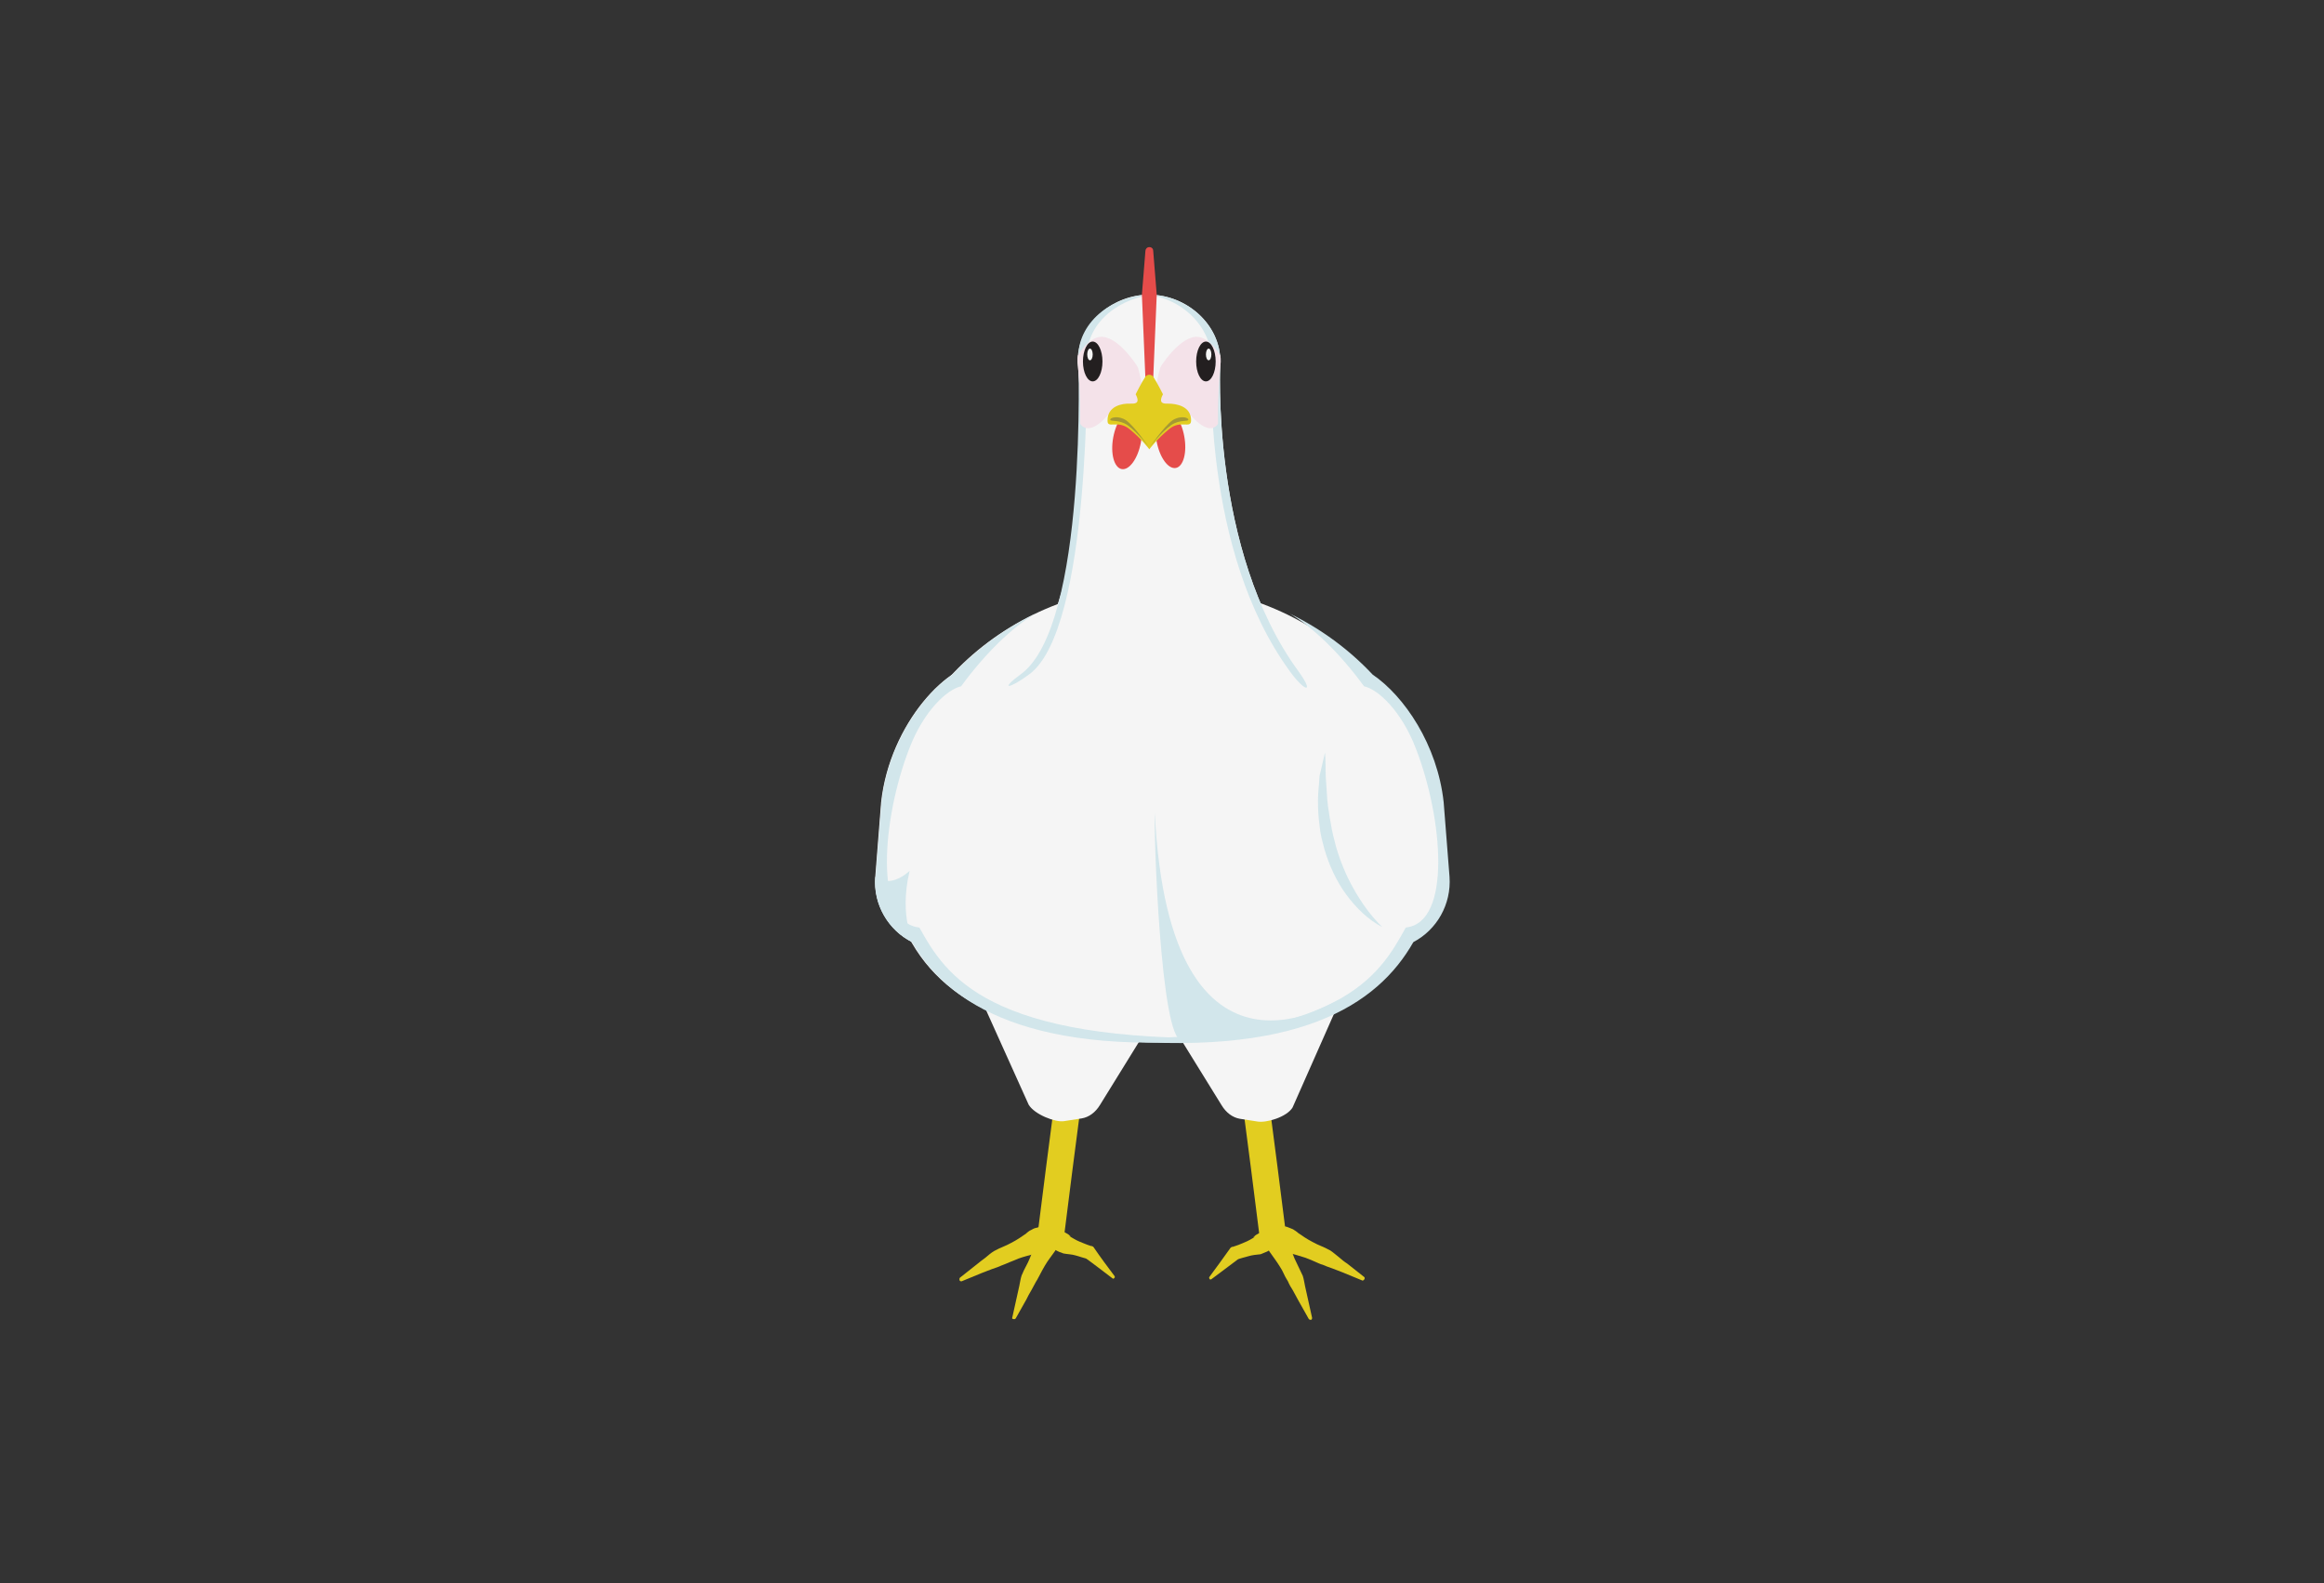 <?xml version="1.0" encoding="utf-8"?>
<!-- Generator: Adobe Illustrator 24.0.3, SVG Export Plug-In . SVG Version: 6.00 Build 0)  -->
<svg version="1.1" xmlns="http://www.w3.org/2000/svg" xmlns:xlink="http://www.w3.org/1999/xlink" x="0px" y="0px"
	 viewBox="0 0 595.3 405.6" style="enable-background:new 0 0 595.3 405.6;" xml:space="preserve">
<rect x="0" y="0" width="595.3" height="405.6" fill="#333333" stroke="none"/>
<style type="text/css">
	.st0{fill:none;stroke:#E2CD20;stroke-width:6.79;stroke-miterlimit:10;}
	.st1{fill:#E2CD20;}
	.st2{fill:#F5F5F5;}
	.st3{fill:#D2E6EB;}
	.st4{fill:#E54C4A;}
	.st5{fill:#F4E2E9;}
	.st6{fill:#231F20;}
	.st7{fill:#A49834;}
</style>
<g id="Body">
	<path class="st0" d="M321.1,278.8c0.4,1.4,5.2,39.8,5.2,39.8"/>
	<g>
		<path class="st1" d="M348.9,328l-5.1-2.1c-0.9-0.3-1.7-0.7-2.6-1c-0.9-0.3-1.7-0.6-2.6-1l0.2,0.1c-0.7-0.2-1.5-0.6-2.2-0.9
			c-0.7-0.3-1.4-0.6-2.2-0.9c-1.5-0.5-3-0.9-4.5-1.3l-0.2-0.1c-0.5-0.2-1-0.3-1.5-0.6c-0.5-0.2-0.9-0.5-1.3-0.9
			c-0.4-0.3-0.8-0.8-1-1.4c-0.3-0.6-0.5-1.4-0.5-2.5c0-0.1,0.1-0.2,0.1-0.2c0.9-0.6,1.7-0.9,2.4-1c0.7-0.1,1.2-0.1,1.8,0.1
			c0.5,0.2,1,0.4,1.5,0.6c0.5,0.3,0.9,0.6,1.3,0.9l-0.2-0.1c1.3,0.9,2.6,1.8,4,2.5c0.7,0.4,1.4,0.7,2.1,1c0.7,0.3,1.4,0.6,2.1,1
			l0.2,0.1c0.8,0.5,1.4,1.1,2.2,1.7c0.7,0.6,1.4,1.2,2.2,1.7l4.3,3.4c0.2,0.1,0.2,0.4,0.1,0.6C349.2,328.1,349,328.1,348.9,328z"/>
	</g>
	<g>
		<path class="st1" d="M335.2,337.8l-2.7-4.8c-0.4-0.8-0.9-1.6-1.3-2.4c-0.5-0.8-1-1.6-1.3-2.4l0.1,0.2c-0.4-0.7-0.8-1.3-1.1-2
			c-0.3-0.7-0.7-1.4-1.1-2c-0.8-1.3-1.8-2.6-2.7-3.9l-0.1-0.2c-0.3-0.4-0.6-0.9-0.8-1.4c-0.2-0.5-0.4-1-0.5-1.5
			c-0.1-0.5-0.1-1.1,0.1-1.8c0.2-0.7,0.5-1.4,1.2-2.2c0.1-0.1,0.2-0.1,0.3-0.1c1.1,0.1,1.9,0.4,2.5,0.7c0.6,0.3,1,0.7,1.3,1.2
			c0.3,0.4,0.5,0.9,0.7,1.4c0.2,0.5,0.3,1,0.4,1.6l-0.1-0.2c0.5,1.5,0.9,3,1.5,4.4c0.3,0.7,0.7,1.4,1,2.1c0.3,0.7,0.7,1.4,1,2.1
			l0.1,0.2c0.3,0.9,0.4,1.8,0.6,2.7c0.2,0.9,0.4,1.8,0.6,2.7l1.2,5.4c0,0.2-0.1,0.5-0.3,0.5C335.5,338.1,335.3,338,335.2,337.8z"/>
	</g>
	<g>
		<path class="st1" d="M309.8,327.1c1.8-2.4,3.5-4.8,5.3-7.3c0.1-0.2,0.3-0.3,0.5-0.4l0.2,0c1-0.3,2-0.7,2.9-1.1
			c1-0.4,1.9-0.9,2.8-1.5L321,317c0.3-0.3,0.6-0.6,1-0.8c0.3-0.2,0.7-0.4,1.1-0.5c0.4-0.1,0.8-0.2,1.4-0.1c0.5,0.1,1.1,0.3,1.9,0.8
			c0.1,0,0.1,0.1,0.1,0.2c0.1,0.9,0,1.5-0.2,2.1c-0.2,0.5-0.4,0.9-0.7,1.2c-0.3,0.3-0.6,0.5-1,0.7c-0.4,0.2-0.8,0.3-1.2,0.5
			l-0.5,0.2c-1,0.1-2.1,0.2-3.1,0.5c-1,0.3-2,0.5-3,0.9l0.7-0.4c-2.4,1.8-4.8,3.6-7.2,5.4c-0.2,0.1-0.4,0.1-0.5-0.1
			C309.7,327.4,309.7,327.2,309.8,327.1z"/>
	</g>
	<path class="st0" d="M274.1,278.8c-0.4,1.4-5.2,39.8-5.2,39.8"/>
	<g>
		<path class="st1" d="M245.9,327.3l4.3-3.4c0.7-0.6,1.4-1.1,2.2-1.7c0.7-0.6,1.4-1.2,2.2-1.7l0.2-0.1c0.7-0.4,1.4-0.7,2.1-1
			c0.7-0.3,1.4-0.6,2.1-1c1.4-0.7,2.7-1.6,4-2.5l-0.2,0.1c0.4-0.3,0.8-0.7,1.3-0.9c0.5-0.3,0.9-0.5,1.5-0.6c0.5-0.2,1.1-0.2,1.8-0.1
			c0.7,0.1,1.4,0.4,2.4,1c0.1,0.1,0.1,0.2,0.1,0.2c0,1.1-0.2,1.9-0.5,2.5c-0.3,0.6-0.6,1.1-1,1.4c-0.4,0.3-0.9,0.6-1.3,0.9
			c-0.5,0.2-1,0.4-1.5,0.6l-0.2,0.1c-1.5,0.4-3.1,0.8-4.5,1.3c-0.7,0.3-1.4,0.6-2.2,0.9c-0.7,0.3-1.4,0.6-2.2,0.9l0.2-0.1
			c-0.8,0.4-1.7,0.7-2.6,1c-0.9,0.3-1.7,0.7-2.6,1l-5.1,2.1c-0.2,0.1-0.5,0-0.6-0.2C245.7,327.6,245.8,327.4,245.9,327.3z"/>
	</g>
	<g>
		<path class="st1" d="M259.3,337.5l1.2-5.4c0.2-0.9,0.4-1.8,0.6-2.7c0.2-0.9,0.3-1.8,0.6-2.7l0.1-0.2c0.3-0.7,0.6-1.4,1-2.1
			c0.4-0.7,0.7-1.4,1-2.1c0.6-1.4,1.1-2.9,1.5-4.4l-0.1,0.2c0.1-0.5,0.2-1.1,0.4-1.6c0.2-0.5,0.4-1,0.7-1.4c0.3-0.5,0.7-0.9,1.3-1.2
			c0.6-0.3,1.3-0.6,2.5-0.7c0.1,0,0.2,0,0.3,0.1c0.7,0.9,1.1,1.6,1.2,2.2c0.2,0.7,0.2,1.2,0.1,1.8c-0.1,0.5-0.3,1-0.5,1.5
			c-0.2,0.5-0.5,0.9-0.8,1.4l-0.1,0.2c-0.9,1.3-1.9,2.5-2.7,3.9c-0.4,0.7-0.8,1.4-1.1,2c-0.4,0.7-0.7,1.4-1.1,2l0.1-0.2
			c-0.4,0.8-0.9,1.6-1.3,2.4c-0.5,0.8-0.9,1.6-1.3,2.4l-2.7,4.8c-0.1,0.2-0.4,0.3-0.6,0.2C259.3,337.9,259.2,337.7,259.3,337.5z"/>
	</g>
	<g>
		<path class="st1" d="M285,327.5c-2.4-1.8-4.8-3.7-7.2-5.4l0.7,0.4c-1-0.3-2-0.6-3-0.9c-1-0.3-2.1-0.3-3.1-0.5l-0.5-0.2
			c-0.4-0.1-0.8-0.3-1.2-0.5c-0.4-0.2-0.7-0.4-1-0.7c-0.3-0.3-0.6-0.6-0.7-1.2c-0.2-0.5-0.3-1.1-0.2-2.1c0-0.1,0.1-0.2,0.1-0.2
			c0.8-0.5,1.4-0.7,1.9-0.8c0.5-0.1,1,0,1.4,0.1c0.4,0.1,0.8,0.3,1.1,0.5c0.4,0.2,0.7,0.5,1,0.8l-0.5-0.2c0.9,0.5,1.8,1.1,2.8,1.5
			c1,0.4,1.9,0.8,2.9,1.1l0.2,0c0.2,0.1,0.4,0.2,0.5,0.4c1.7,2.5,3.5,4.9,5.3,7.3c0.1,0.2,0.1,0.4-0.1,0.5
			C285.3,327.6,285.1,327.6,285,327.5z"/>
	</g>
	<path class="st2" d="M252.1,257.7l11.4,25.3c1.5,2.5,6.9,4.6,9.1,4.2l4.5-0.7c1.8-0.3,3.5-1.5,4.7-3.5l10.2-16.5"/>
	<path class="st2" d="M342.6,257.7l-11.5,26c-1.5,2.5-6.8,4-9,3.6l-4.5-0.7c-1.8-0.3-3.5-1.5-4.7-3.5l-10.2-16.5"/>
	<g>
		<path class="st2" d="M368.8,217.9c0,9.4-7.7,23.5-7.7,23.5c-10.8,19-34.2,25.2-63.8,25.2c-29.5,0-52.8-6.2-63.7-25
			c0,0-7.8-14.2-7.8-23.6c0-37.6,32-68,71.4-68S368.8,180.4,368.8,217.9z"/>
	</g>
	<g>
		<path class="st2" d="M240.1,243.1L240.1,243.1c-9.5-0.7-16.6-9.1-15.9-18.5l1.5-19.1c2.2-20.2,17.5-36.4,26.9-35.7l-7.9,13.3
			c9.5,0.7,16.6,9.1,15.9,18.5l-2,25.5C257.9,236.7,249.6,243.9,240.1,243.1z"/>
		<path class="st3" d="M233.7,241.4c-6.1-3-10.1-9.6-9.5-16.8c0,0,3.4,3.3,8.8-1.5C230.1,235.3,234.4,241.7,233.7,241.4z"/>
		<path class="st2" d="M354.6,243.1L354.6,243.1c9.5-0.7,16.6-9.1,15.9-18.5l-1.5-19.1c-2.2-20.2-17.5-36.4-26.9-35.7l7.9,13.3
			c-9.5,0.7-16.6,9.1-15.9,18.5l2,25.5C336.8,236.7,345.1,243.9,354.6,243.1z"/>
	</g>
	<g>
		<path class="st3" d="M339.4,192.8c0.2,2.1,0.1,4.1,0.2,6.2l0.2,3c0.1,1,0.1,2,0.2,3c0.1,1,0.2,2,0.4,3c0.1,1,0.3,2,0.5,3
			c0.3,2,0.8,3.9,1.3,5.8c1.1,3.8,2.6,7.5,4.6,11c2,3.5,4.3,6.8,7.3,9.7c-3.7-1.9-6.8-5-9.3-8.4c-2.5-3.4-4.3-7.4-5.5-11.4
			c-0.3-1-0.5-2.1-0.8-3.1c-0.1-0.5-0.2-1-0.3-1.6l-0.2-1.6c-0.3-2.1-0.4-4.2-0.4-6.3c0-2.1,0.3-4.2,0.4-6.3
			C338.5,196.8,338.9,194.8,339.4,192.8z"/>
	</g>
	<path class="st3" d="M371.3,224.6l-1.5-19.1c-1.6-14.7-10.1-27.2-18.2-32.7c-6-6.4-13.2-11.7-21.2-15.6c5.8,3.4,12.8,10.1,19,18.6
		c3.6,0.8,9.6,6.3,13.3,16c6.9,17.8,9.2,44.6-2.6,45.8c-6.8,12.3-16.4,29.6-79.8,28.4c52.3,5.5,72.7-8.8,81.7-24.6c0,0,0,0,0.1-0.1
		C368,238.2,371.8,231.7,371.3,224.6z"/>
	<path class="st3" d="M224.3,224.6l1.5-19.1c1.6-14.7,10.1-27.2,18.2-32.7c6-6.4,13.2-11.7,21.2-15.6c-5.8,3.4-12.8,10.1-19,18.6
		c-3.6,0.8-9.6,6.3-13.3,16c-6.9,17.8-9.2,44.6,2.6,45.8c6.8,12.3,17.5,29.5,80.9,28.3c-52.3,5.5-73.8-8.8-82.8-24.6
		c0,0,0,0-0.1-0.1C227.6,238.2,223.7,231.7,224.3,224.6z"/>
	<path class="st3" d="M295.8,208.2c-0.3,4.9,1.5,58.3,6.9,58.3c22.3,0,40.8-10.7,40.8-10.7S299.6,285.5,295.8,208.2z"/>
</g>
<g id="Head">
	<path class="st2" d="M332.7,172.1c-22.9-31.2-20.1-79.5-20.1-79.5c0-9.5-8.7-17.1-18.2-17.1c0,0-0.1,0-0.1,0c0,0-0.1,0-0.1,0
		c-8.9,0-17.2,6.8-18.1,15.6c-0.1,0.5-0.1,1-0.1,1.6c0,0,0.8,6.3,0.7,15.9c-0.2,16.7-0.1,43.7-14.7,63.6
		c-8.2,11.1,22.1,8.8,35.3,1.2C310.6,180.9,340.8,183.2,332.7,172.1z"/>
	<g>
		<path class="st3" d="M332.7,172.1c-22.9-31.2-20.1-79.5-20.1-79.5c0-9.5-8.7-17.1-18.2-17.1c0,0-0.1,0-0.1,0c0,0-0.1,0-0.1,0
			c-0.4,0-0.7,0-1,0c9.1,0.5,17.2,8,17.2,17.1c0,0-2.8,48.3,20.1,79.5C334.2,177.2,336.8,177.8,332.7,172.1z"/>
	</g>
	<g>
		<path class="st3" d="M261.5,172.7c17.2-12.5,14.7-81.2,14.7-81.2c0-9.5,9.5-16.1,19-16.1c0,0,0.1,0,0.1,0c0,0,0.1,0,0.1,0
			c0.4,0,0.7,0,1,0c-9.1,0.5-18,6.9-18,16.1c0,0,1.2,69.4-14.7,81.2C258.6,176.5,255.8,176.9,261.5,172.7z"/>
	</g>
	<path class="st4" d="M294.4,63.3L294.4,63.3c0.6,0,1,0.4,1,1l0.9,11.2L295.4,97c0,0.5-0.4,1-1,1h0c-0.5,0-1-0.4-1-1l-0.9-21.5
		l0.9-11.2C293.4,63.8,293.8,63.3,294.4,63.3z"/>
	<path class="st5" d="M285.1,104.6c0,0,10.9,5.5,6.4-10.4c-0.1-0.4-4.6-7.4-8.9-7.9c-2.7-0.3-5.1,2.5-6.5,4.8
		c-0.1,0.5-0.1,1-0.1,1.6c0,0,0.8,6.3,0.7,15.9C278.6,111.2,282.1,108.9,285.1,104.6z"/>
	<g>
		<ellipse class="st6" cx="279.9" cy="92.6" rx="2.5" ry="5.1"/>
		<ellipse class="st2" cx="279.2" cy="90.8" rx="0.7" ry="1.5"/>
	</g>
	<path class="st5" d="M303.6,104.6c0,0-10.9,5.5-6.4-10.4c0.1-0.4,4.6-7.4,8.9-7.9c2.7-0.3,5.1,2.5,6.5,4.8c0.1,0.5,0.1,1,0.1,1.6
		c0,0-0.8,6.3-0.7,15.9C310.2,111.2,306.7,108.9,303.6,104.6z"/>
	<g>
		
			<ellipse transform="matrix(0.182 -0.983 0.983 0.182 125.57 376.008)" class="st4" cx="288.7" cy="112.5" rx="7.6" ry="3.6"/>
		
			<ellipse transform="matrix(0.983 -0.182 0.182 0.983 -15.466 56.401)" class="st4" cx="299.9" cy="112.5" rx="3.6" ry="7.6"/>
	</g>
	<g>
		<path class="st1" d="M294.4,115.1c0,0,1.9-2.6,5.1-5.2c2.9-2.4,5.5,0,5.6-2.1c0.1-3.8-3.9-4.4-5.8-4.4c-0.9,0-2.8,0.2-1.4-2.4
			c0,0-1.5-3-2.5-4.5c-0.2-0.3-0.6-0.5-1-0.5l0,0c-0.4,0-0.8,0.2-1,0.5c-1,1.5-2.5,4.5-2.5,4.5c1.4,2.6-0.5,2.4-1.4,2.4
			c-2-0.1-5.9,0.6-5.8,4.4c0,2.1,2.6-0.3,5.6,2.1C292.5,112.5,294.4,115.1,294.4,115.1z"/>
		<g>
			<path class="st7" d="M284.4,107.5c0,0.6,2.2-0.1,4.4,1.4c2.8,2,5.6,5.8,5.6,5.8s-3.7-5.4-5.9-7
				C286.6,106.4,284.4,106.9,284.4,107.5z"/>
			<path class="st7" d="M304.4,107.5c0,0.6-2.2-0.1-4.4,1.4c-2.8,2-5.6,5.8-5.6,5.8s3.7-5.4,5.9-7
				C302.2,106.4,304.4,106.9,304.4,107.5z"/>
		</g>
	</g>
	<g>
		<ellipse class="st6" cx="308.9" cy="92.6" rx="2.5" ry="5.1"/>
		<ellipse class="st2" cx="309.6" cy="90.8" rx="0.7" ry="1.5"/>
	</g>
</g>
</svg>
